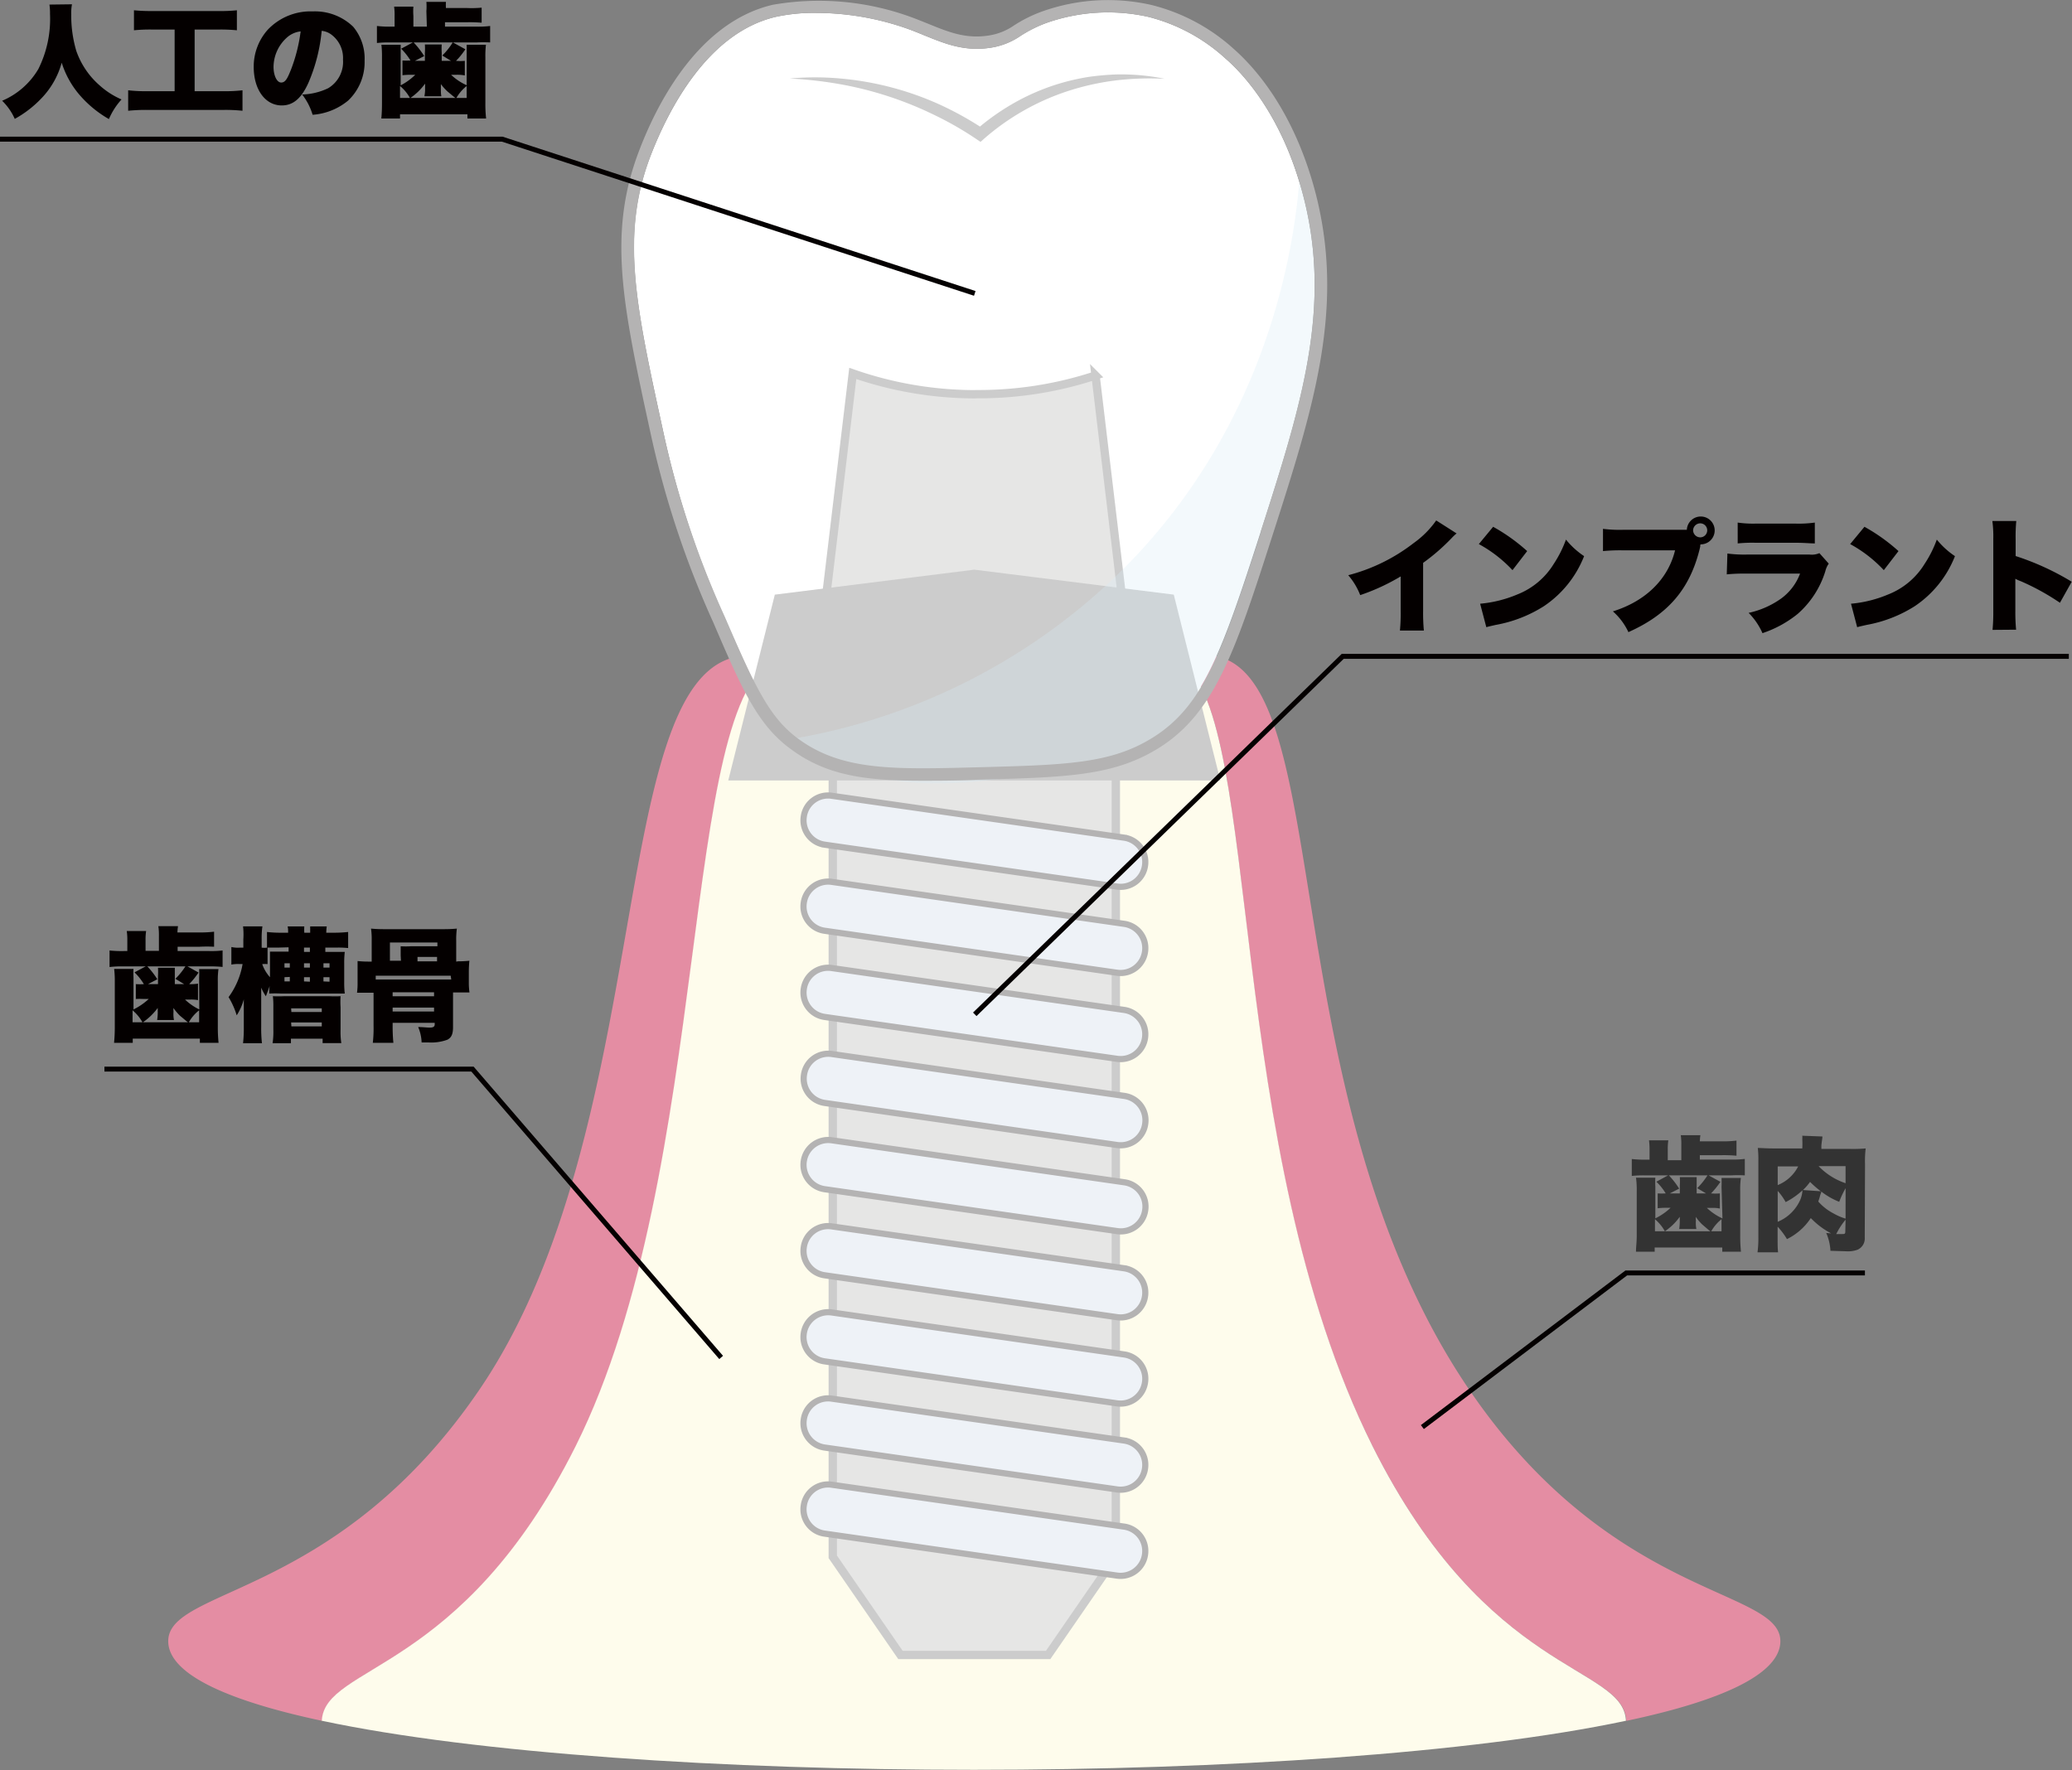 <svg xmlns="http://www.w3.org/2000/svg" viewBox="0 0 221.64 189.38"><rect x="0" y="0" width="221.64" height="189.38" fill="#808080" stroke="none"/><defs><style>.cls-2{fill:#fefcec}.cls-3{fill:#e6e6e5;stroke:#ccc}.cls-12,.cls-3{stroke-miterlimit:10}.cls-3{stroke-width:.89px}.cls-12{fill:none;stroke:#040000;stroke-width:.53px}.cls-13{fill:#040000}</style></defs><g id="レイヤー_2" data-name="レイヤー 2"><g id="画像"><path d="M61.62 154.72c14.82-29.66 10.95-80.12 21.6-84.29a9.79 9.79 0 00-3.32-.29 8.44 8.44 0 00-1.35.18C65 73.56 70 120.65 51.57 148.25c-15.41 23-33.91 21.49-33.57 27.5.2 3.44 6.45 6.23 16.46 8.36.33-6.06 14.94-4.94 27.16-29.39zm42.6-65.52c2.86 0 5.22-1.42 7.27-3.55a13.37 13.37 0 01-7.27 2.09 8 8 0 01-5.15-2.32c1.58 2.2 3.23 3.75 5.15 3.78zm86.22 86.55c.33-5.95-18-4.28-33.57-27.5-20.52-30.66-14.1-74.32-26.32-77.93a5.17 5.17 0 00-4.1.55c8.64 6.49 4.32 51.74 20.37 83.85 12.32 24.63 26.83 23.39 27.15 29.39 10.03-2.11 16.27-4.92 16.47-8.36z" fill="#e48da3"/><path class="cls-2" d="M126.45 70.87a3.92 3.92 0 00-.93-.53c-5-2-8.28 9.32-14 15.31 6.38-3.92 10.34-12.24 14.93-14.78zM99.07 85.42c-4.13-5.76-7.78-16-14.53-15.28a5.66 5.66 0 00-1.09.2l-.23.09c6.88 1.8 10.95 10.7 15.85 14.99z"/><path class="cls-2" d="M146.82 154.72c-16-32.11-11.73-77.36-20.37-83.85-4.59 2.54-8.55 10.86-15 14.78-2 2.13-4.41 3.6-7.27 3.55-1.92 0-3.57-1.58-5.15-3.78-4.9-4.29-9-13.19-15.85-15-10.65 4.17-6.78 54.63-21.6 84.29-12.22 24.45-26.83 23.33-27.16 29.39 32.94 7 106.58 7 139.51 0-.28-5.99-14.79-4.75-27.11-29.38z"/><path class="cls-3" d="M106.19 82.56H89.08v84l7.24 10.5h15.8l7.24-10.5v-84z"/><path d="M131.09 6.26a19.2 19.2 0 00-8.27-4.46 19.82 19.82 0 00-10.82.63 14.11 14.11 0 00-2.85 1.41A7.64 7.64 0 01106 5.1c-2.81.44-4.88-.41-7.08-1.3-.58-.24-1.17-.48-1.8-.71a29.53 29.53 0 00-9.84-1.71A19.25 19.25 0 0083 1.8c-7.33 1.69-11.51 10-13.36 14.73C66.3 25.11 68 32.68 71 46.43a98 98 0 006.5 19.62c3.16 7.31 4.68 10.63 7.69 12.9 4.72 3.55 10.22 3.4 19.33 3.16 9.5-.25 14.27-.38 18.76-3.19 5.39-3.39 7.44-9.2 11.57-22 4.28-13.33 7.66-23.86 4.59-35.84-2.25-8.81-6.59-13.3-8.35-14.82z" fill="#fff"/><path fill="#e6e6e5" d="M104.22 42.18v.01-.01z"/><path class="cls-3" d="M104.22 42.18a39.71 39.71 0 01-13-2.23l-3.81 31.9 16.78-.73 16.78.73-3.78-31.68a39.82 39.82 0 01-12.67 2z"/><path d="M125.22 64l-21-2.63-21 2.63-4.78 19.08H130q-2.38-9.53-4.78-19.08z" stroke-width=".84" fill="#ccc" stroke-miterlimit="10" stroke="#ccc"/><path d="M84.48 8.4a29.72 29.72 0 015.42 0 32.59 32.59 0 0110.54 2.75 35.09 35.09 0 014.8 2.66l-.79.05a25.06 25.06 0 014.47-3.09 23.5 23.5 0 015-2 24 24 0 012.65-.56c.89-.12 1.79-.2 2.69-.24a23.1 23.1 0 015.32.46 30.83 30.83 0 00-5.27.18 27.49 27.49 0 00-5.1 1.14 25.81 25.81 0 00-8.94 5.09l-.38.34-.42-.28a35.36 35.36 0 00-4.59-2.63A38.2 38.2 0 0089.82 9a43.19 43.19 0 00-5.34-.6z" fill="#ccc"/><path d="M139.1 17.61c-.26 5.08-1.93 27.13-20.1 44.39a65.83 65.83 0 01-34.85 17.15 28.93 28.93 0 004.27 2.3c8 3.46 15.36 2.41 22.38 1.32 8.12-1.26 12.18-1.89 15.8-5.27 2.6-2.43 3.71-5.13 5.92-10.53 2-4.91 2.32-7.18 4.61-15.8 3.56-13.46 4.42-14.05 4.6-18.42a37.25 37.25 0 00-2.63-15.14z" fill="#d5ebf4" opacity=".3"/><path d="M132 5.26a20.38 20.38 0 00-8.88-4.74 21 21 0 00-11.57.68 14.77 14.77 0 00-3.08 1.52 6.39 6.39 0 01-2.72 1.08c-2.43.38-4.26-.36-6.37-1.22-.6-.24-1.21-.49-1.86-.73A28.76 28.76 0 0082.67.51C74.75 2.35 70.32 11 68.39 16.06c-3.46 9-1.77 16.65 1.28 30.65a100.21 100.21 0 006.62 19.86c3 7 4.69 10.86 8.11 13.43 3.92 3 8.18 3.53 14.23 3.53 1.81 0 3.77 0 5.93-.11v-.65.65C114.3 83.16 119.19 83 124 80c6-3.78 8.19-10.51 12.12-22.73 4.35-13.53 7.78-24.22 4.62-36.56-2.29-8.8-6.48-13.45-8.74-15.45zm2.9 51.64c-4.13 12.82-6.18 18.63-11.57 22-4.49 2.81-9.26 2.94-18.76 3.19-9.11.24-14.61.39-19.33-3.16-3-2.27-4.53-5.59-7.69-12.9A98 98 0 0171 46.43c-3-13.75-4.66-21.32-1.35-29.9 1.85-4.78 6-13 13.36-14.73a19.25 19.25 0 014.27-.42 29.53 29.53 0 019.84 1.71c.63.23 1.22.47 1.8.71 2.2.89 4.27 1.74 7.08 1.3a7.64 7.64 0 003.19-1.26A14.11 14.11 0 01112 2.43a19.82 19.82 0 0110.82-.63 19.2 19.2 0 018.27 4.46c1.76 1.52 6.1 6 8.35 14.8 3.07 11.94-.31 22.51-4.59 35.84z" fill="#b4b3b3"/><path d="M119.48 94.85l-31.27-4.48a2.63 2.63 0 01-2.23-3 2.62 2.62 0 013-2.23l31.27 4.48a2.63 2.63 0 012.23 3 2.63 2.63 0 01-3 2.23zm0 9.22l-31.27-4.49a2.62 2.62 0 01-2.23-3 2.63 2.63 0 013-2.23l31.27 4.49a2.62 2.62 0 012.23 3 2.64 2.64 0 01-3 2.23zm0 9.21l-31.27-4.48a2.63 2.63 0 01-2.23-3 2.62 2.62 0 013-2.23l31.27 4.48a2.63 2.63 0 012.23 3 2.63 2.63 0 01-3 2.23zm0 9.22L88.21 118a2.62 2.62 0 01-2.21-3 2.62 2.62 0 013-2.23l31.27 4.48a2.63 2.63 0 012.23 3 2.64 2.64 0 01-3.02 2.25zm0 9.21l-31.27-4.48a2.63 2.63 0 01-2.23-3A2.64 2.64 0 0189 122l31.27 4.49a2.62 2.62 0 012.23 3 2.63 2.63 0 01-3.02 2.22zm0 9.21l-31.27-4.48a2.63 2.63 0 01-2.23-3 2.62 2.62 0 013-2.23l31.27 4.48a2.63 2.63 0 012.23 3 2.63 2.63 0 01-3 2.23zm0 9.22l-31.27-4.49a2.62 2.62 0 01-2.23-3 2.64 2.64 0 013-2.23l31.27 4.49a2.62 2.62 0 012.23 3 2.64 2.64 0 01-3 2.23zm0 9.21l-31.27-4.48a2.63 2.63 0 01-2.23-3 2.62 2.62 0 013-2.23l31.27 4.48a2.63 2.63 0 012.23 3 2.63 2.63 0 01-3 2.23zm0 9.22l-31.27-4.49a2.62 2.62 0 01-2.23-3 2.62 2.62 0 013-2.23l31.27 4.48a2.63 2.63 0 012.23 3 2.64 2.64 0 01-3 2.24z" fill="#eef2f7" stroke="#b4b3b3" stroke-width=".66" stroke-miterlimit="10"/><path d="M179.85 122.45a6.42 6.42 0 00-.06-1h2.1a5.8 5.8 0 00-.06.66h2.36a11.56 11.56 0 001.56-.08v1.62a14.45 14.45 0 00-1.55-.06h-2.37v.47h3.38a10.14 10.14 0 001.43-.07v1.76a14.19 14.19 0 00-1.46 0H176a11.28 11.28 0 00-1.45.06V124a11.6 11.6 0 001.54.07h.36V123a6.61 6.61 0 00-.06-1h2.07a6.29 6.29 0 00-.06 1v1.13h1.45zm4.3 4.51a8.5 8.5 0 000-.93h2.07a8.51 8.51 0 00-.07 1.34v4.83a16.15 16.15 0 00.08 1.72h-2v-.45H177v.45h-2c0-.53.08-1 .08-1.72v-4.83A9 9 0 00175 126h2.07a8.5 8.5 0 000 .93v3.42a6.57 6.57 0 001.63-1.13h-.56a7.42 7.42 0 00-.82.05v-1.59a6.88 6.88 0 00.86 0 6.2 6.2 0 00-1-1.25l1.31-.71a9.19 9.19 0 011.13 1.45l-1 .51h1.07v-.86a7.24 7.24 0 000-.88h1.8v1.74h1l-.94-.56a8 8 0 001.13-1.42l1.35.74a8.67 8.67 0 01-1 1.24 5.49 5.49 0 00.94 0v1.62a3.43 3.43 0 00-.78-.07h-.61a6.17 6.17 0 001.67 1.13zm-6.06 4.77a4.73 4.73 0 00-1.06-1.29v1.29zm4.88 0c-.05 0-.36-.28-.88-.72a4.88 4.88 0 01-.69-.82v.28a.93.93 0 010 .25v.13a3.31 3.31 0 00.06.64h-1.84a5.25 5.25 0 00.06-.6v-.06a2 2 0 000-.3 3 3 0 000-.34 6.44 6.44 0 01-1.58 1.54zm1.18-1.29a4.48 4.48 0 00-1.1 1.29h1.1zm15.32 1.96a1.31 1.31 0 01-.78 1.31 3.1 3.1 0 01-1.27.16l-1.62-.05a5.45 5.45 0 00-.45-1.91l.53.05a8.44 8.44 0 01-2.18-1.64 6.47 6.47 0 01-2.55 2.25 7.54 7.54 0 00-1-1.33v1.06c0 .86 0 1.24.05 1.68H188a11 11 0 00.09-1.59v-8.2a10.38 10.38 0 00-.06-1.37c.49 0 .87.05 1.76.05h3a9.58 9.58 0 000-1 2.3 2.3 0 000-.36l2.15.08c0 .25-.07.48-.11 1v.33h3.07a15.5 15.5 0 001.67-.05 11.19 11.19 0 00-.07 1.68zm-9.31-5.61a4.22 4.22 0 002.19-2h-2.19zm0 3.93a4.55 4.55 0 002.42-2.37 3.29 3.29 0 00.23-1 8 8 0 01-1.8 1.26 6.35 6.35 0 00-.85-1.2zm4.61-3.27a11 11 0 01-1.15-1 6 6 0 01-.76.87zm2.65-.32a9.4 9.4 0 00-.68 1.45 7.6 7.6 0 01-1.92-1.1c0 .16-.06.18-.14.49s-.1.34-.18.58a5.53 5.53 0 001.57 1.24 6.4 6.4 0 001.35.59zm-2.89-2.37a7.17 7.17 0 002.89 1.83v-1.83zm2.89 5.73a8 8 0 00-1 1.54h.58c.29 0 .39 0 .39-.25z" fill="#333"/><path class="cls-12" d="M199.49 136.19h-25.53l-21.81 16.49"/><path class="cls-13" d="M17 100.09a6.51 6.51 0 00-.06-1h2.1a6 6 0 00-.06.67h2.36a11.56 11.56 0 001.56-.08v1.61a15.08 15.08 0 00-1.55 0H19v.46h3.38a10.49 10.49 0 001.43-.06v1.76a13.69 13.69 0 00-1.46-.06h-9.19a10.89 10.89 0 00-1.44.07v-1.77a12 12 0 001.54.06h.36v-1.14a6.46 6.46 0 00-.06-1h2.07a6.2 6.2 0 00-.06 1v1.12H17zm4.3 4.52a8.38 8.38 0 000-.93h2.07a8.51 8.51 0 00-.07 1.34v4.83a16.15 16.15 0 00.08 1.72h-2v-.45H14.2v.45h-2c.05-.53.08-1 .08-1.72V105a10.54 10.54 0 00-.07-1.34h2.07a8.5 8.5 0 000 .93V108a6.83 6.83 0 001.63-1.12h-.56a7.42 7.42 0 00-.82 0v-1.59a6.88 6.88 0 00.86 0 6.27 6.27 0 00-1-1.26l1.31-.7a8.7 8.7 0 011.13 1.44l-1 .52h1.07v-.86a7.52 7.52 0 000-.89h1.8v1.75h1l-.94-.57a7.65 7.65 0 001.13-1.42l1.35.75a9.26 9.26 0 01-1 1.24 5.49 5.49 0 00.94-.05V107a4.16 4.16 0 00-.78-.06h-.61a6 6 0 001.53 1.06zm-6.06 4.76a4.66 4.66 0 00-1.06-1.28v1.28zm4.88 0c-.05 0-.36-.28-.88-.71a5.85 5.85 0 01-.69-.82v.27a1 1 0 010 .26v.13a3.13 3.13 0 00.06.63h-1.8a5.24 5.24 0 00.06-.59v-.07a1.8 1.8 0 000-.29 3 3 0 000-.34 6.59 6.59 0 01-1.58 1.53zm1.18-1.28a4.32 4.32 0 00-1.1 1.28h1.1zm13.5-6.25h2.08a9.88 9.88 0 00-.06 1.24v2a9.42 9.42 0 00.06 1.22h-6.79a11.83 11.83 0 00-1.29 0c0-.26 0-.5.05-.81l-.41 1.1a5.66 5.66 0 01-.5-.92v4.23a14 14 0 00.08 1.71H26a14.33 14.33 0 00.08-1.71v-2.98a6.18 6.18 0 01-.76 1.71 8.37 8.37 0 00-.87-1.95 8.34 8.34 0 001.5-3.54h-.36a3.85 3.85 0 00-.84.06v-1.88a3.19 3.19 0 00.84.07h.44v-.9a7.68 7.68 0 00-.03-1.38h2.07a8.74 8.74 0 00-.08 1.38v.9a2.91 2.91 0 00.57 0v-1.68a11.9 11.9 0 001.45.08h.81c0-.29 0-.43-.05-.67h1.78a5.18 5.18 0 000 .67h.63v-.67h1.77a5.6 5.6 0 00-.05.67h.77a13.47 13.47 0 001.57-.08v1.72a10 10 0 00-1.2-.05H34.8zm-5-.46h-1.18v1.77a3.1 3.1 0 00-.57 0 4.13 4.13 0 00.83 1.4v-2.74h1.99v-.46zm-.64 10.23a8.4 8.4 0 00.08-1.47v-2.41a9.32 9.32 0 00-.05-1.15 11.64 11.64 0 001.24 0h4.76a11.52 11.52 0 001.24 0 9.81 9.81 0 000 1.2v2.35a8.14 8.14 0 00.08 1.47h-2v-.47h-3.39v.48zm1.27-8.55v.46H31v-.46zm0 1.49v.45H31v-.48zm.74 3.72h3.25v-.39h-3.28zm0 1.54h3.25v-.42h-3.28zm1.35-8.43v.46h.63v-.46zm.63 2.14v-.46h-.63v.46zm0 1.51v-.48h-.63v.45zm2.1-1.51v-.46h-.65v.46zm0 1.51v-.48h-.65v.45zM49 102.85a11.53 11.53 0 001.21-.06 12.1 12.1 0 00-.06 1.26v1a7.33 7.33 0 00.07 1.13h-1.76v3.7c0 .76-.17 1.13-.61 1.36a5 5 0 01-2 .29h-.75a4.59 4.59 0 00-.37-1.65c.47 0 .91.06 1.23.06s.54-.06.54-.34v-.17H42v.31a18.05 18.05 0 00.08 1.83h-2.2a13.69 13.69 0 00.08-1.83v-3.53h-1.77a7.71 7.71 0 00.06-1.13v-2.26a11 11 0 001.21.06h.3v-2.24a8.13 8.13 0 00-.07-1.29 14.08 14.08 0 001.46.06h6.25a14.3 14.3 0 001.47-.06 8.6 8.6 0 00-.07 1.29v2.24zm-.79 1.54h-8.02v.41h8.08zm-5.35-2.15v-1a10 10 0 001.1 0h2.83v-.4h-5.08v1.95h1.18zm3.57 4.35v-.43H42v.43zm0 1.63v-.42H42v.42zm.32-5.37v-.47h-2.09v.47z"/><path class="cls-12" d="M11.17 114.38h39.37l26.6 30.85"/><path class="cls-13" d="M7.7.46a4.88 4.88 0 00-.08 1.07 13.31 13.31 0 00.54 3.91 8.68 8.68 0 002.49 3.69A8.61 8.61 0 0013 10.64a7.51 7.51 0 00-1.35 2.1A12 12 0 018.38 10 9.81 9.81 0 016.6 6.71a8.87 8.87 0 01-2.17 3.81 11.75 11.75 0 01-2.85 2.2 6.24 6.24 0 00-1.35-1.94A8.2 8.2 0 004.1 7.39a12 12 0 001.25-5.9 6.35 6.35 0 00-.06-1zm8.52 2.7a17.23 17.23 0 00-1.89.08V1.1a17.91 17.91 0 001.92.08h7.2a16.21 16.21 0 001.89-.08v2.14a17.39 17.39 0 00-1.88-.08h-2.64v6.6h3.12a17.07 17.07 0 002-.1v2.19a17.36 17.36 0 00-2-.09h-8.23a18.61 18.61 0 00-2 .09V9.66a17.45 17.45 0 002.07.1h2.9v-6.6zM33 8.84c-.76 1.7-1.65 2.44-2.86 2.44-1.77 0-3-1.7-3-4.12a5.91 5.91 0 011.52-4 6.31 6.31 0 014.79-1.94 5.89 5.89 0 014.32 1.63A5.29 5.29 0 0139 6.49a5.65 5.65 0 01-1.76 4.27 6.71 6.71 0 01-3.8 1.52 6.57 6.57 0 00-1.12-2.17 6.9 6.9 0 002.78-.67 3.28 3.28 0 001.59-3.07 3.11 3.11 0 00-1.17-2.61 2.06 2.06 0 00-1.11-.46A18.34 18.34 0 0133 8.84zM30.71 4a4.26 4.26 0 00-1.45 3.15c0 .94.36 1.68.82 1.68s.68-.46 1.08-1.47a17.56 17.56 0 001-4 2.61 2.61 0 00-1.45.64zm14.9-2.8a6.54 6.54 0 000-1h2.09a6.41 6.41 0 000 .66H50a11.56 11.56 0 001.52-.04v1.61A15.33 15.33 0 0050 2.38h-2.4v.47H51a10.24 10.24 0 001.43-.07v1.76a14.31 14.31 0 00-1.46 0h-9.21a11.2 11.2 0 00-1.44.06V2.78a11.53 11.53 0 001.53.07h.36V1.71a6.77 6.77 0 00-.05-1h2.06a6.5 6.5 0 000 1v1.14h1.44zm4.31 4.52v-.93h2.06a10.16 10.16 0 00-.06 1.34V11a13.87 13.87 0 00.08 1.68h-2v-.45h-7.21v.45h-2c.05-.53.07-1 .07-1.72V6.13a10.71 10.71 0 00-.06-1.34h2.06v4.34A6.37 6.37 0 0044.42 8h-.55a7.42 7.42 0 00-.82.05V6.47a6.88 6.88 0 00.86 0 7 7 0 00-1-1.26l1.31-.7A9.82 9.82 0 0145.38 6l-1 .51h1.07v-.86a7.52 7.52 0 000-.89h1.8a6.9 6.9 0 000 .89v.86h1l-.94-.57a7.15 7.15 0 001.12-1.41l1.35.74a8 8 0 01-1 1.24 5.49 5.49 0 00.94 0v1.56a4.23 4.23 0 00-.86-.07h-.61a6 6 0 001.67 1.12zm-6.07 4.76a4.47 4.47 0 00-1.06-1.28v1.28zm4.89 0c-.05 0-.36-.27-.89-.71a6 6 0 01-.69-.77v.66a3.32 3.32 0 00.05.64H45.4a4.76 4.76 0 00.07-.6v-.41a3 3 0 000-.34 6.36 6.36 0 01-1.57 1.53zm1.18-1.28a4.45 4.45 0 00-1.1 1.28h1.1zm105.89 47.87a5.07 5.07 0 00-.52.49 21.72 21.72 0 01-3.06 2.66v5.09a20.6 20.6 0 00.08 2.15h-2.56a19.35 19.35 0 00.08-2.13v-3.66a22.26 22.26 0 01-4.33 2 7.28 7.28 0 00-1.28-2.13 19.3 19.3 0 007-3.44 10 10 0 002.41-2.42zm3.91-.71a19.68 19.68 0 013.64 2.6L161.79 61a14.2 14.2 0 00-3.6-2.79zm-1.39 8.23a13.25 13.25 0 004-1 8 8 0 003.88-3.27 12.31 12.31 0 001.3-2.59 8.66 8.66 0 001.94 1.77 11.49 11.49 0 01-4.31 5.36 14.32 14.32 0 01-5.15 2c-.52.12-.6.13-1 .24zm23.54-6.29v.05a.5.5 0 010 .13l-.08.35c-1.08 4.25-3.39 6.92-7.6 8.8a6.79 6.79 0 00-1.66-2.22c3.52-1.1 5.9-3.45 6.65-6.53h-5.53a19.11 19.11 0 00-2.18.08v-2.38a14 14 0 002.22.1h6.75a1.49 1.49 0 111.5 1.56zm-.76-1.55a.77.77 0 00.76.74.75.75 0 100-1.5.77.77 0 00-.76.76zm3.67 2.47a13.76 13.76 0 002.13.11h6.65a2.09 2.09 0 001.06-.15l1 1.12a2.43 2.43 0 00-.37.83 10 10 0 01-2.94 4.54 12 12 0 01-3.78 2.07 7.17 7.17 0 00-1.48-2.17 9.41 9.41 0 003.5-1.55 5.83 5.83 0 002-2.65h-5.74a18.8 18.8 0 00-2.1.08zm1.1-3.31a11.77 11.77 0 001.94.11h4.23a12.63 12.63 0 002.08-.11v2.23c-.51 0-1.13-.07-2-.07h-4.33a15.45 15.45 0 00-1.92.07zm13.56.45a19.68 19.68 0 013.64 2.6L201.51 61a14.2 14.2 0 00-3.6-2.79zM198 64.59a13.24 13.24 0 004-1 8 8 0 003.88-3.27 12.31 12.31 0 001.3-2.59 8.66 8.66 0 001.94 1.77 11.49 11.49 0 01-4.31 5.36 14.32 14.32 0 01-5.15 2c-.52.12-.6.13-1 .24zm15.14 2.8a19.56 19.56 0 00.08-2v-7.73a12.35 12.35 0 00-.1-1.92h2.56a17.71 17.71 0 00-.07 1.93v1.82a28.23 28.23 0 016 2.75l-1.26 2.25a25.29 25.29 0 00-4.17-2.3 4 4 0 01-.6-.27v3.45a20.12 20.12 0 00.08 2z"/><path class="cls-12" d="M0 14.89h53.73l50.54 16.5M221.3 70.22h-77.67l-39.36 38.3"/></g></g></svg>